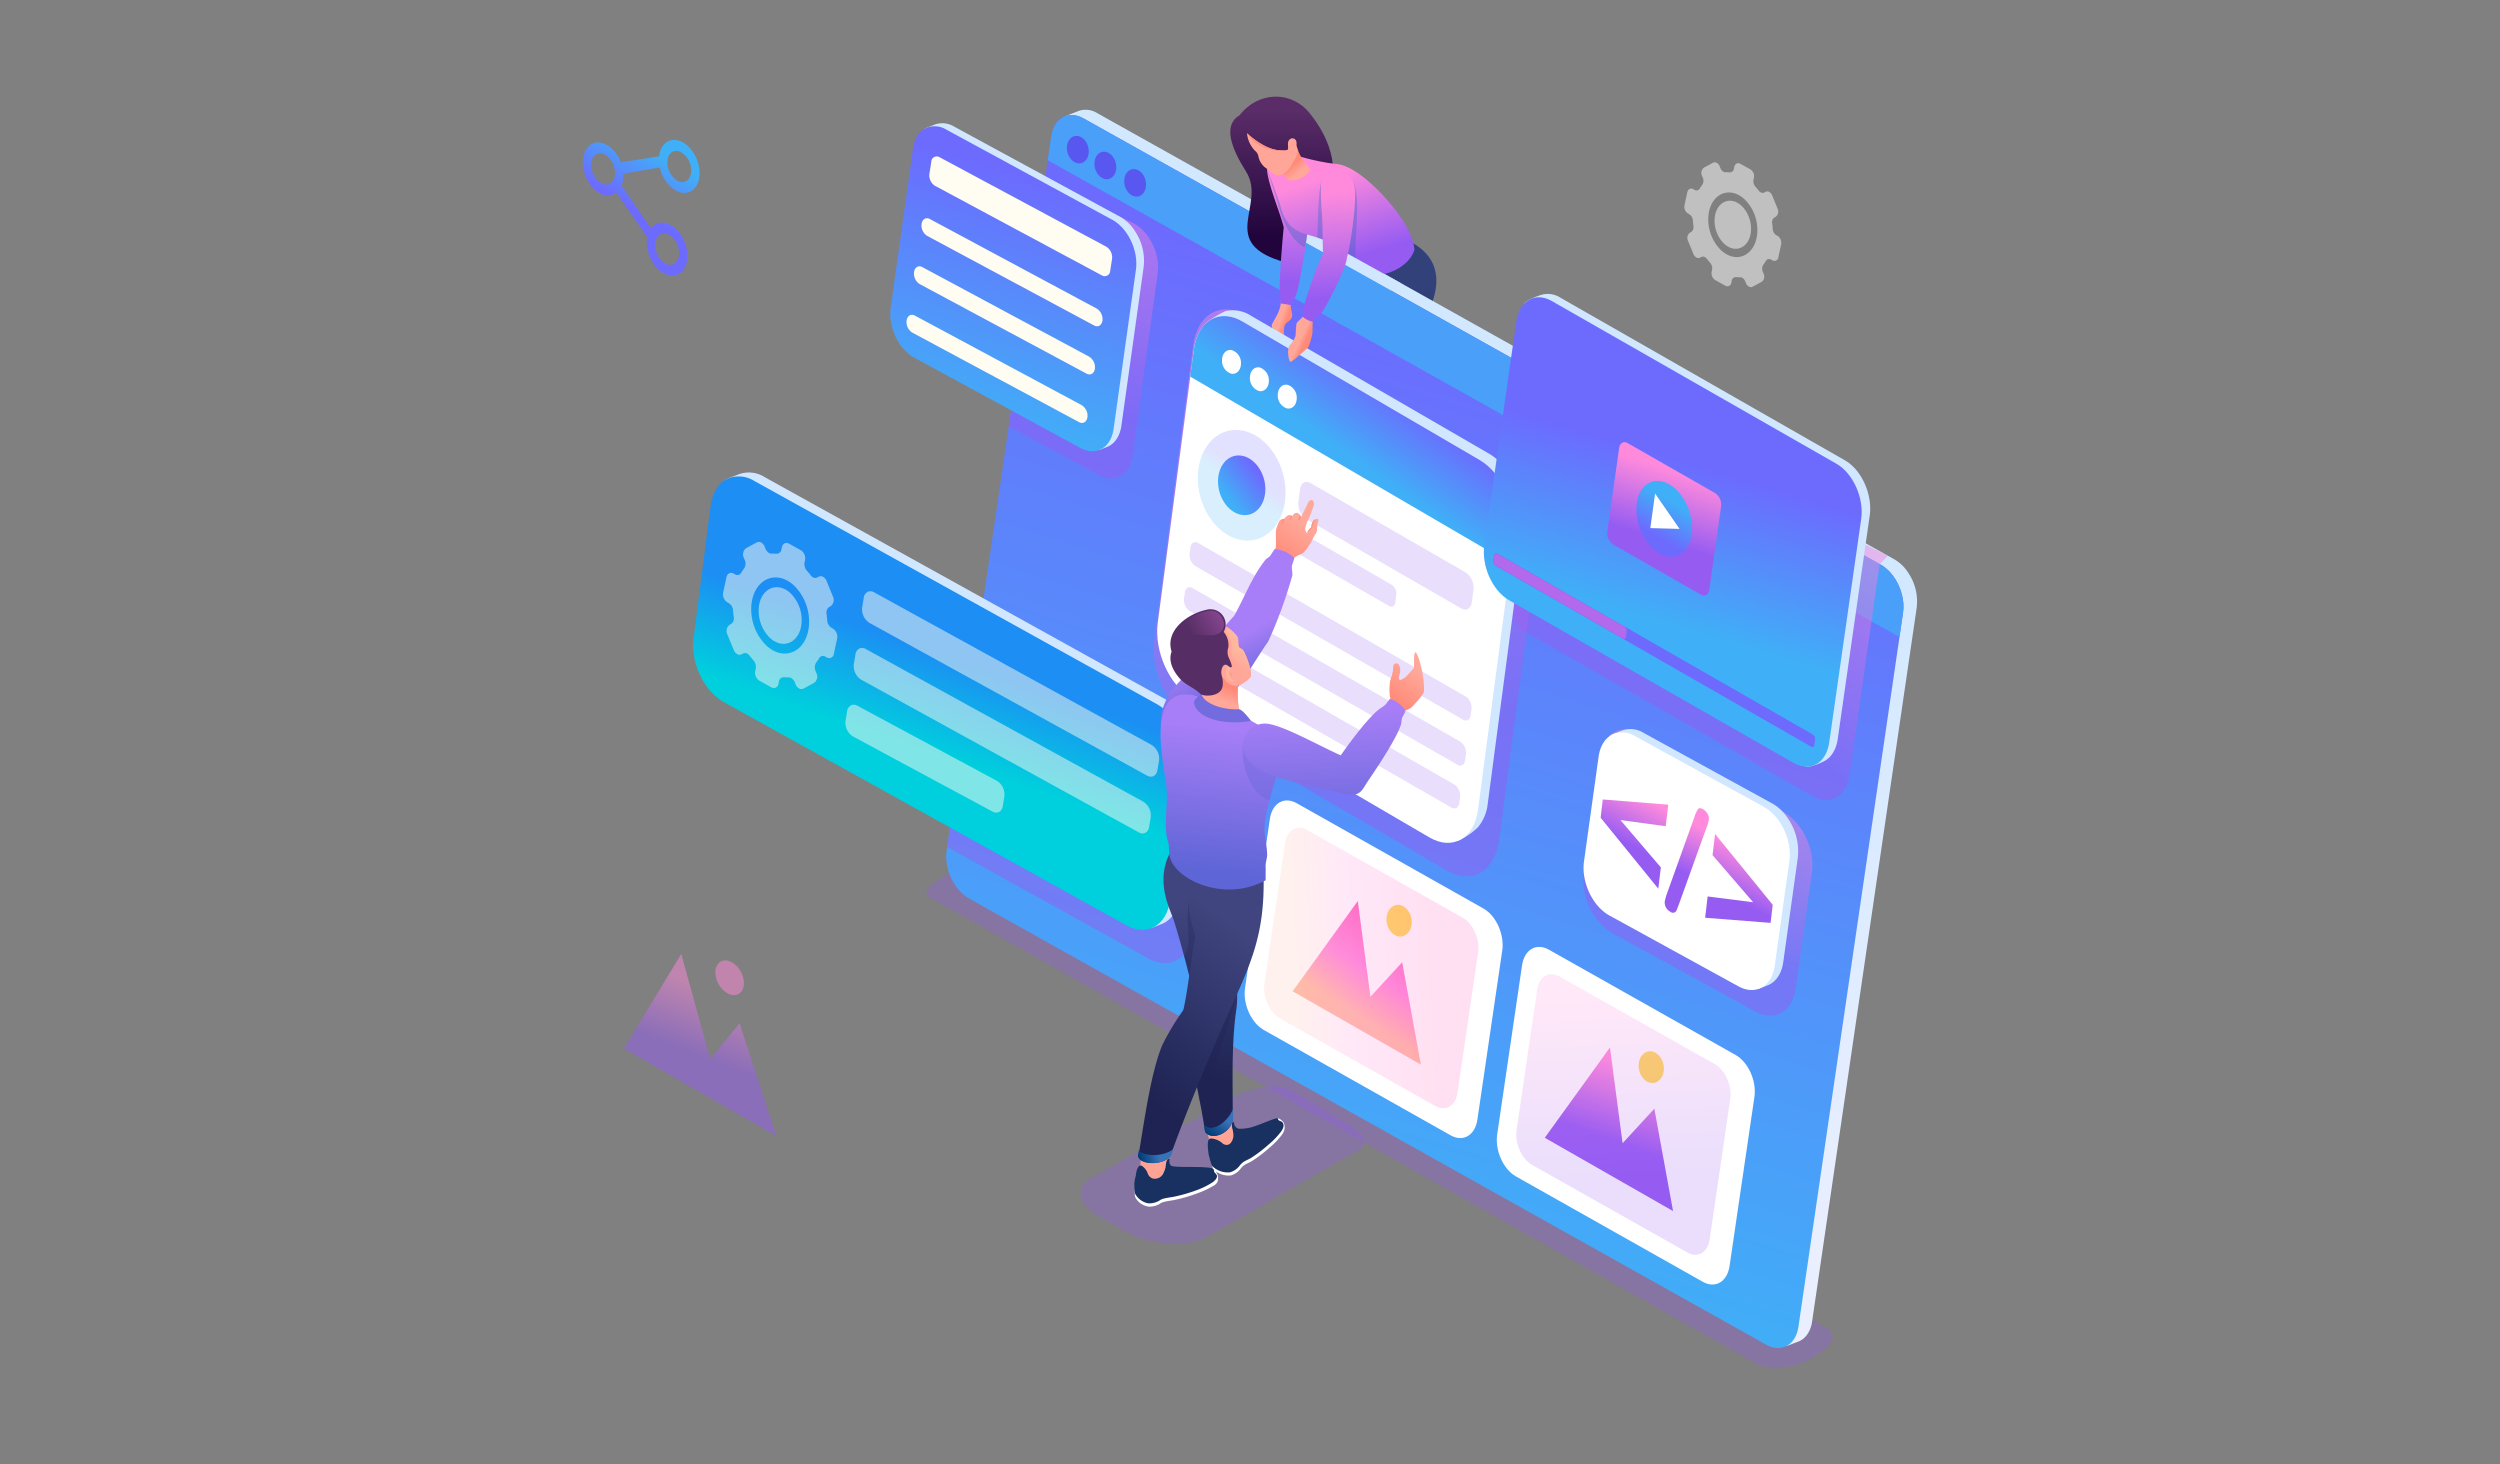 <svg xmlns="http://www.w3.org/2000/svg" xmlns:xlink="http://www.w3.org/1999/xlink" viewBox="0 0 700 410"><rect x="0" y="0" width="700" height="410" fill="#808080" stroke="none"/><defs><linearGradient id="a" x1="383.945" y1="78.397" x2="383.94" y2="109.488" gradientUnits="userSpaceOnUse"><stop offset="0" stop-color="#324179"/><stop offset="1" stop-color="#0c124d"/></linearGradient><linearGradient id="b" x1="389.121" y1="80.382" x2="389.1" y2="133.342" xlink:href="#a"/><linearGradient id="c" x1="414.036" y1="132.81" x2="380.692" y2="335.188" gradientUnits="userSpaceOnUse"><stop offset="0" stop-color="#d1e8ff"/><stop offset="1" stop-color="#eaefff"/></linearGradient><linearGradient id="d" x1="433.389" y1="94.509" x2="355.578" y2="343.771" gradientUnits="userSpaceOnUse"><stop offset="0" stop-color="#6d6afe"/><stop offset="1" stop-color="#3fb0f7"/></linearGradient><linearGradient id="e" x1="469.188" y1="257.362" x2="488.826" y2="216.061" gradientUnits="userSpaceOnUse"><stop offset="0" stop-color="#965cf2"/><stop offset="1" stop-color="#ff8adc"/></linearGradient><linearGradient id="f" x1="466.646" y1="184.312" x2="503.025" y2="131.17" xlink:href="#e"/><linearGradient id="g" x1="295.462" y1="238.485" x2="318.271" y2="188.738" xlink:href="#e"/><linearGradient id="h" x1="267.666" y1="184.303" x2="258.631" y2="210.205" gradientUnits="userSpaceOnUse"><stop offset="0" stop-color="#1c8ef4"/><stop offset="1" stop-color="#00cfdd"/></linearGradient><linearGradient id="i" x1="298.369" y1="112.351" x2="316.842" y2="50.569" xlink:href="#e"/><linearGradient id="j" x1="293.067" y1="50.15" x2="272.01" y2="119.312" xlink:href="#d"/><linearGradient id="k" x1="470.801" y1="243.983" x2="476.978" y2="231.985" xlink:href="#e"/><linearGradient id="l" x1="396.448" y1="262.069" x2="381.586" y2="285.191" gradientUnits="userSpaceOnUse"><stop offset="0" stop-color="#ff66bc"/><stop offset="0.56" stop-color="#ff8adc"/><stop offset="1" stop-color="#ffbba8"/></linearGradient><linearGradient id="m" x1="400.44" y1="270.341" x2="361.686" y2="272.006" xlink:href="#l"/><linearGradient id="n" x1="453.58" y1="320.36" x2="460.73" y2="300.708" xlink:href="#e"/><linearGradient id="o" x1="455.438" y1="328.54" x2="452.826" y2="279.566" xlink:href="#e"/><linearGradient id="p" x1="358.87" y1="30.815" x2="358.919" y2="65.931" gradientUnits="userSpaceOnUse"><stop offset="0" stop-color="#5a2d68"/><stop offset="1" stop-color="#22043d"/></linearGradient><linearGradient id="q" x1="359.852" y1="90.787" x2="358.346" y2="90.252" gradientUnits="userSpaceOnUse"><stop offset="0" stop-color="#ff8a78"/><stop offset="1" stop-color="#ffa799"/></linearGradient><linearGradient id="r" x1="360.579" y1="78.833" x2="360.369" y2="48.68" xlink:href="#e"/><linearGradient id="s" x1="379.766" y1="71.93" x2="372.571" y2="49.045" xlink:href="#e"/><linearGradient id="t" x1="362.013" y1="45.924" x2="363.834" y2="48.137" xlink:href="#q"/><linearGradient id="u" x1="387.815" y1="208.879" x2="352.756" y2="70.961" xlink:href="#e"/><linearGradient id="v" x1="390.156" y1="109.962" x2="377.65" y2="127.742" xlink:href="#d"/><linearGradient id="w" x1="350.014" y1="132.563" x2="347.092" y2="136.697" xlink:href="#d"/><linearGradient id="x" x1="352.395" y1="132.297" x2="343.44" y2="139.088" xlink:href="#d"/><linearGradient id="y" x1="474.235" y1="129.419" x2="461.016" y2="173.482" xlink:href="#d"/><linearGradient id="z" x1="464.145" y1="150.922" x2="470.211" y2="132.27" xlink:href="#e"/><linearGradient id="aa" x1="463.184" y1="150.041" x2="468.712" y2="140.626" xlink:href="#d"/><linearGradient id="ab" x1="365.507" y1="95.43" x2="364.247" y2="94.847" xlink:href="#q"/><linearGradient id="ac" x1="373.123" y1="82.956" x2="370.446" y2="54.164" xlink:href="#e"/><linearGradient id="ad" x1="340.312" y1="255.844" x2="330.991" y2="300.439" gradientUnits="userSpaceOnUse"><stop offset="0" stop-color="#40457f"/><stop offset="1" stop-color="#1e2353"/></linearGradient><linearGradient id="ae" x1="342.365" y1="312.888" x2="338.865" y2="317.91" gradientUnits="userSpaceOnUse"><stop offset="0" stop-color="#3773b9"/><stop offset="1" stop-color="#003c76"/></linearGradient><linearGradient id="af" x1="348.622" y1="260.879" x2="316.834" y2="304.233" xlink:href="#ad"/><linearGradient id="ag" x1="324.44" y1="323.126" x2="319.149" y2="324.479" xlink:href="#ae"/><linearGradient id="ah" x1="357.556" y1="156.226" x2="364.249" y2="146.661" xlink:href="#q"/><linearGradient id="ai" x1="343.612" y1="180.139" x2="351.349" y2="194.656" gradientUnits="userSpaceOnUse"><stop offset="0" stop-color="#a77ef7"/><stop offset="1" stop-color="#5e65d6"/></linearGradient><linearGradient id="aj" x1="342.105" y1="203.657" x2="337.512" y2="243.913" xlink:href="#ai"/><linearGradient id="ak" x1="342.344" y1="191.934" x2="340.914" y2="195.529" xlink:href="#q"/><linearGradient id="al" x1="347.191" y1="181.871" x2="345.082" y2="185.92" gradientUnits="userSpaceOnUse"><stop offset="0" stop-color="#ffb89e"/><stop offset="1" stop-color="#ffa799"/></linearGradient><linearGradient id="am" x1="342.721" y1="172.022" x2="333.407" y2="177.356" gradientUnits="userSpaceOnUse"><stop offset="0" stop-color="#8a4791"/><stop offset="1" stop-color="#562e65"/></linearGradient><linearGradient id="an" x1="389.933" y1="196.063" x2="396.174" y2="187.818" xlink:href="#q"/><linearGradient id="ao" x1="370.495" y1="199.124" x2="372.386" y2="237.475" xlink:href="#ai"/><linearGradient id="ap" x1="177.587" y1="58.955" x2="186.42" y2="44.098" xlink:href="#d"/><linearGradient id="aq" x1="199.496" y1="296.867" x2="206.117" y2="279.769" xlink:href="#e"/></defs><g style="isolation:isolate"><path d="M406.407,107.257c.195.114.46.2.771.36,1.018,2.447,1.4,3.165,1.2,3.409-.165.2-.145.092-.233.584-.119.671,2.233,3.576,2.6,4.5a3.347,3.347,0,0,1,.081,2.443,12.63,12.63,0,0,1-2.5,4.246c-.934,1.049-1.962,1.717-2.856,1.516-1.1-.248-.915-1.237-.75-2.214.059-.35.723-1.123.672-1.467-.3-1.959-1.728-3.669-2.781-5.366-.9-.84-2.423-1.724-3.266-2.7-1.216-1.405-1.446-2.882.063-3.742.482-.274,1.7-1.639,2.317-1.588C402.91,107.338,404.9,106.377,406.407,107.257Z" fill="#202249" fill-rule="evenodd"/><path d="M365.715,101.64c-.818,2.228-.179,4.2,1.61,5.056.013.011.023.023.035.034l.218.075a4.456,4.456,0,0,0,.589.185c2.141.635,5.345,1.213,7.3,1.587,7.814,1.492,19.454,2.423,24.922,4.51,2.145-1.576,2.781-4.5,1.378-6.255-5.965-2.841-14.021-6.533-17.4-7.785a9.688,9.688,0,0,0-2.822-.474c5.034-4.538,10.364-9.454,12.435-13.644,1.466-2.965,1.7-7.083,2.723-9.66-8.215,2.405-9.789-2.552-11.3-4.3-1.294,1.9-1.263,1.547-2.573,3.575-4.431,6.86-10.963,16.586-15.4,23.81A11.575,11.575,0,0,0,365.715,101.64Z" fill-rule="evenodd" fill="url(#a)"/><path d="M392.526,102.535c-3.352-1.516-6.391-2.835-8.154-3.488a9.688,9.688,0,0,0-2.822-.474c5.034-4.538,10.364-9.454,12.435-13.644,1.466-2.965,1.7-7.083,2.723-9.66a12.038,12.038,0,0,1-5.51.516l.222,1.605c-6.339,6.312-17.868,20.981-18.941,30.561,3.875.9,14.46,2.26,16.158,2.45.442-2.841,2.3-5.106,3.889-7.866Zm-5.778-29.692c-.533-.718-.939-1.407-1.338-1.87-.823,1.208-1.111,1.5-1.549,2.084Z" fill="#1e2353" fill-rule="evenodd" opacity="0.3" style="mix-blend-mode:multiply"/><path d="M391.5,139.064c1.153,1.6-1.958,9.633-2.716,11.324-.668,1.491-.455,2.407,1.125,2.43,1.246.019,3.224-1.747,4.43-2.9,2.261-2.167,2.391-4.374,3.046-5.314l.772-.247a8.2,8.2,0,0,0,2.318-3.316,18.137,18.137,0,0,0-.857-2.237c-1.23-2.271-1.5-1.278-3.12-2.666C394.649,137.477,395.962,138.012,391.5,139.064Z" fill="#202249" fill-rule="evenodd"/><path d="M376.748,111.537c3.375,6.534,11.769,21.268,14.734,27.818,2.614.552,5.265-.975,5.494-3.031-1.907-6.28-5-16.62-6.536-19.917a43.929,43.929,0,0,0-4.6-7.3c4.988-6.978,12.888-17.963,15.171-24.4,3.1-8.76-.46-13.759-5.243-16.512-1.7-.977-3.531.591-4.395-.457a70.074,70.074,0,0,0-5.08,14.275c-1.666,6.8-9.608,21.221-10.21,26.071a5.273,5.273,0,0,0,.477,2.744C376.607,111.056,376.669,111.292,376.748,111.537Z" fill-rule="evenodd" fill="url(#b)"/><path d="M510.564,371.424,280.818,242.2c-2.9-1.321-7.162-2.565-10.006-.829l-7.278,4.444c-1.464.893-6.277,3.86-3.058,5.607,9.473,5.138,221.613,125.123,231.231,130.342a13.478,13.478,0,0,0,7.275,1.106,18.307,18.307,0,0,0,7.88-2.357l2.906-1.8c2.054-1.27,3.194-2.656,3.3-3.984C513.177,373.436,512.344,372.234,510.564,371.424Z" fill="#955cf1" fill-rule="evenodd" opacity="0.3"/><path d="M307.173,31.646a6.089,6.089,0,0,0-5.179-.578l-3.887,1.519c-1.412,7.306,200.2,342.49,202,344.348l3.47-1.31c2.279-.9,3.473-3.269,3.808-5.574l29.3-199.982a.066.066,0,0,0,0-.023,14.289,14.289,0,0,0-2.384-9.674,11.254,11.254,0,0,0-3.913-3.773Z" fill-rule="evenodd" fill="url(#c)"/><path d="M526.555,158.078,303.34,33.126c-4.221-2.34-8.242-.093-8.988,5l-29.3,199.983c-.746,5.093,2.061,11.124,6.283,13.464L494.554,376.524c4.222,2.34,8.251.1,9-4.993l29.3-199.984C533.6,166.455,530.776,160.419,526.555,158.078Z" fill-rule="evenodd" fill="url(#d)"/><path d="M526.555,158.079,303.34,33.126c-4.221-2.34-8.242-.093-8.988,5l-.987,6.744,238.485,133.5,1-6.822C533.6,166.455,530.778,160.419,526.555,158.079Z" fill="#4a9ff8" fill-rule="evenodd"/><path d="M301.953,38.1c1.692.387,2.993,2.4,2.9,4.5s-1.533,3.487-3.225,3.1-2.994-2.4-2.9-4.5S300.259,37.717,301.953,38.1Z" fill="#5858f0" fill-rule="evenodd"/><path d="M309.661,42.531c1.693.387,2.992,2.4,2.9,4.5s-1.535,3.487-3.227,3.1-2.994-2.4-2.9-4.5S307.969,42.144,309.661,42.531Z" fill="#5858f0" fill-rule="evenodd"/><path d="M318,47.394c1.693.387,2.993,2.4,2.9,4.5s-1.534,3.487-3.228,3.1-2.992-2.4-2.9-4.5S316.31,47.007,318,47.394Z" fill="#5858f0" fill-rule="evenodd"/><path d="M499.41,227.407l-40.1-22.013a7.585,7.585,0,0,0-6.506-.73c-2.439.95-4.264,3.417-4.791,7.013l-4.544,32.609c-.937,6.4,2.589,13.98,7.9,16.921l40.1,22.013c5.308,2.941,10.372.124,11.31-6.275l4.543-32.61C508.257,237.935,504.715,230.347,499.41,227.407Z" fill-rule="evenodd" opacity="0.5" fill="url(#e)" style="mix-blend-mode:multiply"/><path d="M440.713,112.717,528.631,155.6l-2.328,2.378-8.439,58.981c-.861,6.049-5.465,8.731-10.27,5.982l-82.3-47.052-7.147-15.945Z" fill-rule="evenodd" opacity="0.5" fill="url(#f)" style="mix-blend-mode:multiply"/><path d="M330.307,203.715l-54.355-30.13-1.818,2.774-8.924,60.794,56.3,31.206c5.959,3.3,11.646.14,12.7-7.046l4.98-38.59C340.243,215.537,336.266,207.017,330.307,203.715Z" fill-rule="evenodd" opacity="0.5" fill="url(#g)" style="mix-blend-mode:multiply"/><path d="M327.9,217.046l-6.494,42.662,1.03.125,2.812-1.092c3.083-1.214,4.7-4.423,5.151-7.542l4.777-36.994a.2.2,0,0,0,.005-.031,19.336,19.336,0,0,0-3.224-13.09,15.257,15.257,0,0,0-5.295-5.1L214,133.529a8.233,8.233,0,0,0-7.008-.783l-2.477.968c-1.248.469-1.633.843-1.626.921C204.058,145.538,329.544,205.863,327.9,217.046Z" fill="#d0e7ff" fill-rule="evenodd"/><path d="M323.828,197.094,211.166,134.643a8.167,8.167,0,0,0-7-.785c-2.626,1.023-4.591,3.679-5.157,7.55l-4.776,37c-1.011,6.892,2.787,15.052,8.5,18.218l112.663,62.45c5.714,3.165,11.166.133,12.176-6.756l4.775-37C333.354,208.428,329.54,200.26,323.828,197.094Z" fill-rule="evenodd" fill="url(#h)"/><path d="M322.491,208.607l-77.752-42.766a1.948,1.948,0,0,0-1.675-.187,2.143,2.143,0,0,0-1.232,1.8l-.429,2.6a4.544,4.544,0,0,0,2.031,4.355l77.754,42.766c1.365.757,2.669.032,2.91-1.615l.43-2.6a4.547,4.547,0,0,0-2.037-4.356Zm-43.3,10.06a4.548,4.548,0,0,1,2.035,4.356l-.43,2.6c-.241,1.647-1.542,2.371-2.91,1.614l-39.1-21.048a4.544,4.544,0,0,1-2.033-4.354l.429-2.6a2.148,2.148,0,0,1,1.234-1.806,1.953,1.953,0,0,1,1.674.187l39.1,21.05Zm40.974,5.829a4.546,4.546,0,0,1,2.035,4.356l-.429,2.6c-.241,1.648-1.545,2.372-2.911,1.616L241.109,190.3a4.543,4.543,0,0,1-2.032-4.354l.43-2.6a2.143,2.143,0,0,1,1.232-1.805,1.951,1.951,0,0,1,1.675.186Z" fill="#fffcf1" fill-rule="evenodd" opacity="0.5"/><path d="M219.959,165.084c-3.676-2.038-7.577.711-7.536,6.031a10.633,10.633,0,0,0,3.028,7.365,7.243,7.243,0,0,0,1.49,1.117c3.67,2.033,7.552-.714,7.524-6.009a10.617,10.617,0,0,0-3-7.377,7.348,7.348,0,0,0-1.5-1.127ZM216.416,182.1a9.757,9.757,0,0,1-2-1.5,14.351,14.351,0,0,1-4.076-9.908c-.043-7.135,5.191-10.843,10.132-8.1a9.725,9.725,0,0,1,2.029,1.524,14.246,14.246,0,0,1,4.045,9.9c.031,7.116-5.2,10.817-10.131,8.082Zm16.834-6.063a2.7,2.7,0,0,1,1.139,2.807l-.9,4.18a1.323,1.323,0,0,1-1.976,1.067l-.44-.245a1.233,1.233,0,0,0-1.74.48,13.031,13.031,0,0,1-.8,1.188,2.467,2.467,0,0,0-.179,2.366l.232.566a2.193,2.193,0,0,1-.586,2.725l-3.027,1.635a1.249,1.249,0,0,1-1.226-.044,2.343,2.343,0,0,1-.983-1.182l-.234-.553a2.317,2.317,0,0,0-.973-1.166,1.4,1.4,0,0,0-.726-.186c-.428,0-.864-.015-1.294-.055a1.387,1.387,0,0,0-1.445,1.242l-.115.545a1.323,1.323,0,0,1-1.975,1.066l-3.374-1.871a2.694,2.694,0,0,1-1.145-2.8l.117-.544a2.848,2.848,0,0,0-.659-2.407c-.364-.4-.7-.813-1.038-1.238a2.12,2.12,0,0,0-.645-.575,1.237,1.237,0,0,0-1.214-.045l-.4.2a1.248,1.248,0,0,1-1.227-.042,2.348,2.348,0,0,1-.982-1.181l-1.753-4.286a2.194,2.194,0,0,1,.585-2.724l.4-.216a1.948,1.948,0,0,0,.771-2.038q-.121-.863-.174-1.728a2.618,2.618,0,0,0-1.185-2.1l-.44-.244a2.693,2.693,0,0,1-1.144-2.794l.9-4.18c.232-1.079,1.116-1.557,1.977-1.079l.44.244a1.231,1.231,0,0,0,1.74-.48,12.36,12.36,0,0,1,.8-1.186,2.452,2.452,0,0,0,.174-2.357l-.232-.565a2.212,2.212,0,0,1,.589-2.736l3.027-1.636a1.254,1.254,0,0,1,1.226.043,2.346,2.346,0,0,1,.983,1.182l.232.565a2.31,2.31,0,0,0,.973,1.166,1.392,1.392,0,0,0,.726.188,10.75,10.75,0,0,1,1.3.042,1.366,1.366,0,0,0,1.444-1.228l.116-.546c.231-1.078,1.116-1.556,1.977-1.078l3.375,1.871a2.7,2.7,0,0,1,1.14,2.805l-.118.546a2.818,2.818,0,0,0,.654,2.39q.544.6,1.047,1.255a2.093,2.093,0,0,0,.643.573,1.233,1.233,0,0,0,1.212.045l.4-.215a1.249,1.249,0,0,1,1.226.044,2.34,2.34,0,0,1,.983,1.181l1.752,4.285a2.212,2.212,0,0,1-.586,2.736l-.4.215a1.936,1.936,0,0,0-.767,2.028c.078.574.138,1.151.174,1.726a2.607,2.607,0,0,0,1.185,2.1Z" fill="#fffcf1" fill-rule="evenodd" opacity="0.5"/><path d="M317.6,62.636,293.283,50.881l-9.6,60.053-1.234,8.438,25.282,13.642c4.392,2.433,8.584.1,9.36-5.2l7.051-51.17C324.922,71.351,321.99,65.07,317.6,62.636Z" fill-rule="evenodd" opacity="0.5" fill="url(#i)" style="mix-blend-mode:multiply"/><path d="M314.632,76.917l-7.576,48.951.793.1,2.161-.84c2.371-.933,3.614-3.4,3.961-5.8l6.257-44.592a.075.075,0,0,0,0-.024,14.864,14.864,0,0,0-2.478-10.065,11.721,11.721,0,0,0-4.073-3.926l-46.5-25.269a6.331,6.331,0,0,0-5.388-.6l-1.907.745c-.959.36-1.255.649-1.249.708C259.537,44.684,315.9,68.317,314.632,76.917Z" fill="#d0e7ff" fill-rule="evenodd"/><path d="M311.5,61.575,265,36.306a6.281,6.281,0,0,0-5.386-.6c-2.02.787-3.529,2.829-3.965,5.806L249.394,86.1c-.775,5.3,2.145,11.573,6.537,14.008l46.5,25.269c4.393,2.434,8.585.1,9.362-5.2l6.256-44.595C318.824,70.291,315.892,64.01,311.5,61.575Z" fill-rule="evenodd" fill="url(#j)"/><path d="M302.885,113.445,256.172,88.37c-1.079-.578-2.108.017-2.317,1.355a3.469,3.469,0,0,0,1.575,3.4l46.712,25.073c1.079.58,2.128-.008,2.338-1.346a3.5,3.5,0,0,0-1.6-3.4Zm2.089-13.575a3.5,3.5,0,0,1,1.593,3.4c-.208,1.337-1.259,1.925-2.336,1.346L257.518,79.546a3.469,3.469,0,0,1-1.575-3.4c.209-1.337,1.238-1.933,2.316-1.354L304.974,99.87Zm4.807-30.782L263.065,44.014a1.524,1.524,0,0,0-2.308,1.309l-.52,3.32a3.475,3.475,0,0,0,1.575,3.394l46.716,25.075a1.537,1.537,0,0,0,2.328-1.3l.518-3.321a3.5,3.5,0,0,0-1.593-3.4Zm-2.7,17.315a3.472,3.472,0,0,1,1.6,3.383c-.214,1.361-1.259,1.923-2.334,1.344L259.625,66.056a3.432,3.432,0,0,1-1.58-3.37c.213-1.36,1.24-1.933,2.316-1.357Z" fill="#fffcf1" fill-rule="evenodd"/><path d="M497.293,242.6l-5.529,34.092.863.1,2.35-.912c2.577-1.015,3.93-3.7,4.307-6.307l4.093-29.353c0-.009,0-.018,0-.025a16.163,16.163,0,0,0-2.7-10.945,12.738,12.738,0,0,0-4.428-4.27l-36.1-19.815a6.889,6.889,0,0,0-5.86-.655l-2.073.81c-1.041.392-1.365.705-1.358.77C451.846,215.208,498.665,233.246,497.293,242.6Z" fill="#d0e7ff" fill-rule="evenodd"/><path d="M493.885,225.915,457.792,206.1a6.829,6.829,0,0,0-5.858-.656c-2.2.855-3.838,3.076-4.312,6.312l-4.092,29.354c-.844,5.762,2.331,12.585,7.108,15.233l36.1,19.816c4.778,2.647,9.336.112,10.18-5.649l4.091-29.356C501.85,235.392,498.661,228.562,493.885,225.915Z" fill="#fff" fill-rule="evenodd"/><path d="M478.162,227.95a2.9,2.9,0,0,1,.3,1.679,11.024,11.024,0,0,1-.656,2.149l-7.691,21.362c-.249.714-.476,1.257-.64,1.647a1.309,1.309,0,0,1-.7.746,1.243,1.243,0,0,1-1.11-.257,2.9,2.9,0,0,1-1.518-2.946,15.067,15.067,0,0,1,.635-2.227l7.672-21.373a7.676,7.676,0,0,1,1.031-2.208c.28-.347.764-.3,1.411.1a3.228,3.228,0,0,1,1.265,1.33Zm2.053,5.549-.7,5.94,11.363,13.181-12.737-1.613-.707,5.966,18.329,1.433.6-5.056L480.215,233.5Zm-32.039-4.532,16.149,19.871.708-5.966-11.31-13.265L466.4,231.33l.715-6.017-18.334-1.463Z" fill-rule="evenodd" fill="url(#k)"/><path d="M355.566,229.291c.649-4.437,4.029-6.4,7.548-4.37l52.318,29.5c3.515,2.026,5.844,7.275,5.2,11.712l-6.96,47.358c-.649,4.438-4.033,6.4-7.548,4.371l-52.318-29.5c-3.519-2.028-5.844-7.275-5.195-11.712Z" fill="#fff" fill-rule="evenodd"/><polygon points="361.932 277.566 380.182 252.287 383.72 279.093 392.611 269.429 397.847 298.094 361.932 277.566" fill-rule="evenodd" fill="url(#l)"/><path d="M392,253.408c1.952.4,3.421,2.682,3.282,5.1s-1.835,4.06-3.786,3.663-3.421-2.682-3.282-5.1S390.045,253.011,392,253.408Z" fill="#ffdb59" fill-rule="evenodd"/><path d="M359.815,236.069c.54-3.687,3.349-5.317,6.274-3.631l43.468,24.512c2.922,1.683,4.857,6.044,4.318,9.731l-5.783,39.349c-.539,3.687-3.351,5.315-6.271,3.632l-43.47-24.512c-2.925-1.685-4.856-6.045-4.318-9.732Z" fill-rule="evenodd" opacity="0.2" fill="url(#m)"/><path d="M426.172,270.3c.648-4.438,4.029-6.4,7.548-4.37l52.317,29.5c3.515,2.026,5.845,7.275,5.2,11.713L484.274,354.5c-.65,4.437-4.033,6.4-7.55,4.37l-52.316-29.5c-3.52-2.028-5.845-7.276-5.2-11.712Z" fill="#fff" fill-rule="evenodd"/><polygon points="432.538 318.573 450.788 293.294 454.326 320.101 463.216 310.436 468.452 339.102 432.538 318.573" fill-rule="evenodd" fill="url(#n)"/><path d="M462.6,294.416c1.951.4,3.421,2.682,3.281,5.1s-1.834,4.061-3.786,3.663-3.42-2.681-3.281-5.1S460.65,294.018,462.6,294.416Z" fill="#ffdb59" fill-rule="evenodd"/><path d="M430.422,277.076c.538-3.686,3.345-5.316,6.272-3.63l43.469,24.511c2.921,1.684,4.855,6.045,4.316,9.732L478.7,347.038c-.539,3.687-3.35,5.314-6.273,3.632l-43.468-24.512c-2.925-1.685-4.858-6.045-4.318-9.732Z" fill-rule="evenodd" opacity="0.2" fill="url(#o)"/><path d="M347.069,32.274c-4.655,2.733-2.425,9.047,1.806,15.723,6,9.471-8.527,20.132,11.221,25.525-2.056-5.78,6.5-7.9,10.707-15.789,4.852-9.107,2.162-18.242-4.072-26.021C361.655,25.376,352.371,25.457,347.069,32.274Z" fill-rule="evenodd" fill="url(#p)"/><path d="M356.289,92.122l1.138,4.293c.358.92.573,1.167,1.894.571.721-.35.494-1.853.295-2.95a6.439,6.439,0,0,1,.05-2.711,2.225,2.225,0,0,1,.828-1.128c.79-.634,1.713-1.058,1.145-3.072a10.384,10.384,0,0,1-.248-2.927l-2.752-.181c.063,2.455-1.027,4.111-2.164,6.177C355.926,91.193,356.047,91.005,356.289,92.122Z" fill-rule="evenodd" fill="url(#q)"/><path d="M366.088,64.871l-.021-.137a2.34,2.34,0,0,0-.087-.591c-.7-4.669-2.12-12.537-3.226-16.64-1.934-7.166-8.065-4.689-8-.413.058,4.046,3.822,12.807,4.689,16.6-.309,2.765-1.462,16.577-1.063,18.989a5.347,5.347,0,0,1,.256,1.265,4.62,4.62,0,0,1-.235,1c1.084.144,2.166.3,3.232.548a6.727,6.727,0,0,1,.161-1.075c.185-.519.662-.785.876-1.225,1.058-2.164,2.8-13.517,3.287-17.213A4.591,4.591,0,0,0,366.088,64.871Z" fill-rule="evenodd" fill="url(#r)"/><path d="M365.286,69.241a21.7,21.7,0,0,0,.871-5.454c-.01-2.846-1.085-5.2-1.418-7.007l-9.943-9.9c.063,1.854,2.226,6.791,3.113,10.436C359.292,63.006,362.3,67.9,365.286,69.241Z" fill="#3469c0" fill-rule="evenodd" opacity="0.35" style="mix-blend-mode:multiply"/><path d="M396.045,69.915c-1.4,4.634-7.985,8.287-14.58,6.835-1.574-1.751-2.042-1.207-3.482-2.619-1.31-1.285-2.928-3.042-5.192-5.337-1.257-1.975-6.221-2.783-8.41-3.642-2.476-.971-4.671-2.993-5.694-6.924-.5-1.906-2.655-7.738-3.432-9.682-2.246-5.621,2.625-7.721,5.919-5.641a60.305,60.305,0,0,0,9.06,2.414,38.383,38.383,0,0,0,4.02.6c2.737.264,5.709,2.262,7.833,3.954C387.8,54.419,395.544,63.559,396.045,69.915Z" fill-rule="evenodd" fill="url(#s)"/><path d="M362.985,40.639a13.973,13.973,0,0,0,3.922,6.614c-.7,2.494-5.461,4.293-6.976,2.607a8.872,8.872,0,0,0-.442-1.323c-.249-.731-.5-1.373-.711-1.886Z" fill-rule="evenodd" fill="url(#t)"/><path d="M349.156,37.3a8.074,8.074,0,0,0,2.473,5.127,2.373,2.373,0,0,1,.688,1.146,5.223,5.223,0,0,0,2.56,3.763c1.413,1.008,1.941,1.7,2.747,1.79a3.339,3.339,0,0,0,2.2-.8c1.24-.888,2.632-3.319,3.284-4.924.484-1.19.185-1.489-.122-2.618.358-2.078-1.078-2.209-1.557-1.952-1.373.736-.451,2.257-.906,3.131C355.7,43.035,350.709,38.711,349.156,37.3Z" fill="#ffa698" fill-rule="evenodd"/><path d="M349.156,37.3c2.679,4.46,8.577,5.587,11.366,4.667C355.7,43.035,350.709,38.711,349.156,37.3Z" fill="#ff9080" fill-rule="evenodd"/><path d="M380.339,75.605c-.041.01-.081.018-.122.024a9.255,9.255,0,0,1-2.234-1.5c-1.31-1.285-2.928-3.042-5.192-5.337-.642-1.007-2.245-1.71-3.952-2.271.269-4.615.149-15.159,1.663-16.531,2.087-1.893,4.96-3.152,7.359-.688C382.387,53.955,377.881,71.169,380.339,75.605Z" fill="#3469c0" fill-rule="evenodd" opacity="0.35" style="mix-blend-mode:multiply"/><polygon points="373.954 81.804 371.087 71.015 373.068 69.249 391.167 79.407 389.481 81.295 381.621 86.554 373.954 81.804" fill="#4a9ff8" fill-rule="evenodd"/><path d="M371.094,71.045l-1.319-4.211L392.36,79.369l-2.91,1.947Z" fill="#d0e7ff" fill-rule="evenodd"/><path d="M334.113,96.573c1.173-8.644,7.729-12.367,14.646-8.3l71.448,41.716c6.911,4.067,11.573,14.389,10.4,23.034l-10.89,82.4c-1.171,8.644-7.738,12.362-14.649,8.3l-71.443-41.715c-6.92-4.071-11.574-14.39-10.4-23.033Z" fill-rule="evenodd" opacity="0.5" fill="url(#u)" style="mix-blend-mode:multiply"/><path d="M336.646,96.1c.128-.934.312-5.109,1.433-5.957a26.031,26.031,0,0,1,5.088-3.032,9.216,9.216,0,0,1,7.09,1.281l66.762,38.688c6.421,3.779,10.753,13.371,9.665,21.4L416.565,225.05a12.336,12.336,0,0,1-2.773,6.627,20.675,20.675,0,0,1-5.021,3.514c-1.912.989-4.6-1.718-5.817-2.433l-66.76-38.688c-6.431-3.783-10.755-13.371-9.666-21.4Z" fill="#d0e7ff" fill-rule="evenodd"/><path d="M334.3,97.74c1.088-8.033,7.182-11.492,13.61-7.709L414.3,128.794c6.42,3.779,10.752,13.371,9.665,21.4l-10.12,76.569c-1.087,8.031-7.189,11.487-13.611,7.708l-66.388-38.763c-6.429-3.783-10.752-13.371-9.665-21.4Z" fill="#fff" fill-rule="evenodd"/><path d="M334.3,97.74c1.088-8.033,7.182-11.492,13.611-7.709L414.3,128.794c6.42,3.779,10.752,13.371,9.665,21.4l-1.038,7.607-89.675-52.36Z" fill-rule="evenodd" fill="url(#v)"/><path d="M344.969,98.04a3.811,3.811,0,0,1,2.5,3.913c-.085,1.814-1.339,3-2.8,2.657a3.807,3.807,0,0,1-2.494-3.913C342.254,98.883,343.507,97.693,344.969,98.04Z" fill="#fff" fill-rule="evenodd"/><path d="M352.774,102.905a3.81,3.81,0,0,1,2.5,3.914c-.085,1.814-1.339,3-2.8,2.657a3.811,3.811,0,0,1-2.494-3.913C350.058,103.748,351.312,102.559,352.774,102.905Z" fill="#fff" fill-rule="evenodd"/><path d="M360.579,107.771a3.81,3.81,0,0,1,2.5,3.913c-.085,1.814-1.339,3-2.8,2.657a3.807,3.807,0,0,1-2.5-3.913C357.862,108.614,359.116,107.424,360.579,107.771Z" fill="#fff" fill-rule="evenodd"/><path d="M348.379,120.655c6.777,1.607,11.954,9.727,11.562,18.136s-6.2,13.924-12.981,12.316-11.955-9.726-11.564-18.136S341.6,119.048,348.379,120.655Z" fill-rule="evenodd" opacity="0.2" fill="url(#w)"/><path d="M348.051,127.672c3.655.867,6.446,5.245,6.235,9.778s-3.346,7.507-7,6.641-6.446-5.245-6.233-9.778S344.4,126.806,348.051,127.672Z" fill-rule="evenodd" fill="url(#x)"/><path d="M364.016,136.972c.242-1.786,1.595-2.535,3.022-1.667l43.392,25.013a5.219,5.219,0,0,1,2.145,4.807l-.471,3.534c-.242,1.786-1.6,2.533-3.02,1.667L365.69,145.313a5.215,5.215,0,0,1-2.142-4.807Z" fill="#955cf1" fill-rule="evenodd" opacity="0.2"/><path d="M362.291,149.97c.143-1.055.942-1.5,1.784-.985l25.624,14.77a3.085,3.085,0,0,1,1.266,2.839l-.277,2.087c-.143,1.055-.943,1.5-1.785.984L363.279,154.9a3.085,3.085,0,0,1-1.266-2.839Z" fill="#955cf1" fill-rule="evenodd" opacity="0.2"/><path d="M333.327,153.284c.176-1.3,1.162-1.846,2.2-1.214l74.939,42.994a3.8,3.8,0,0,1,1.561,3.5l-.233,1.7c-.176,1.3-1.162,1.846-2.2,1.214l-74.939-42.994a3.8,3.8,0,0,1-1.561-3.5Z" fill="#955cf1" fill-rule="evenodd" opacity="0.2"/><path d="M331.76,165.894c.176-1.3,1.162-1.846,2.2-1.214l74.94,43a3.8,3.8,0,0,1,1.562,3.5l-.234,1.7c-.176,1.3-1.163,1.845-2.2,1.215L333.088,171.1a3.8,3.8,0,0,1-1.562-3.5Z" fill="#955cf1" fill-rule="evenodd" opacity="0.2"/><path d="M330.119,177.907c.177-1.3,1.16-1.846,2.2-1.214l74.939,42.994a3.8,3.8,0,0,1,1.561,3.5l-.232,1.7c-.176,1.3-1.163,1.845-2.2,1.215l-74.938-42.995a3.8,3.8,0,0,1-1.562-3.5Z" fill="#955cf1" fill-rule="evenodd" opacity="0.2"/><path d="M426.946,89.126c.238-1.666-.871-2.951-.148-4.054.782-1.193,3.441-2.047,4.589-2.462a6.505,6.505,0,0,1,5.5.722L516.6,128.905c4.654,2.663,7.755,9.584,6.922,15.444l-8.948,62.538c-.408,2.872-1.688,4.96-3.434,6.029-1.067.653-3.988,1.9-5.31,1.742-.932-.113-.224-1.416-1.2-1.977l-79.709-45.573c-4.66-2.666-7.756-9.584-6.922-15.444Z" fill="#d0e7ff" fill-rule="evenodd"/><path d="M424.557,90.079c.835-5.86,5.287-8.46,9.948-5.794l79.709,45.573c4.653,2.663,7.756,9.584,6.921,15.444l-8.946,62.538c-.835,5.859-5.295,8.456-9.948,5.794L422.532,168.06c-4.659-2.665-7.757-9.584-6.922-15.443Z" fill-rule="evenodd" fill="url(#y)"/><path d="M418.368,155.483c.072-.509.458-.726.861-.484l88.4,50.691a1.46,1.46,0,0,1,.6,1.361L508,208.594c-.073.509-.459.726-.862.483l-88.4-50.69a1.463,1.463,0,0,1-.6-1.361Z" fill="#6d6afd" fill-rule="evenodd"/><path d="M418.41,155.531c.07-.491.442-.7.831-.466l35.658,20.44a1.4,1.4,0,0,1,.578,1.312l-.224,1.489c-.073.491-.444.7-.832.467l-35.659-20.441a1.408,1.408,0,0,1-.577-1.312Z" fill="#b269eb" fill-rule="evenodd"/><path d="M453.359,125.441c.2-1.394,1.258-2.013,2.366-1.379L480.264,138.1a3.876,3.876,0,0,1,1.647,3.675L478.6,165.122c-.2,1.394-1.26,2.012-2.368,1.379L451.7,152.465a3.874,3.874,0,0,1-1.647-3.675Z" fill-rule="evenodd" fill="url(#z)"/><path d="M467.358,135.6c-4.248-2.431-8.305-.063-9.065,5.281s2.059,11.649,6.309,14.079,8.3.063,9.065-5.286S471.6,138.029,467.358,135.6Z" fill-rule="evenodd" fill="url(#aa)"/><polygon points="463.427 138.197 462.087 147.869 470.282 148.091 463.427 138.197" fill="#fff" fill-rule="evenodd"/><path d="M367.977,88.738c-.695,1.163-.328,3.682-.554,4.881a19.739,19.739,0,0,1-1.066,3.5c-.147.309-4.768,4.414-5.037,4.208-.609-.47-1-3.712-.2-4.655a6.612,6.612,0,0,0,1.611-2.634c.138-.786.093-3.335.427-3.73.758-.9,1.55-1.18,1.889-2.3Z" fill-rule="evenodd" fill="url(#ab)"/><path d="M376.97,73.054a6.829,6.829,0,0,0,.175-.812c1.2-4.977,2.426-13.5,2.269-18.429-.12-3.768-1.953-6.958-6.374-5.73a4.016,4.016,0,0,0-3.132,3.2,72.013,72.013,0,0,0,.28,9.333c.163,2.9.149,8.141.259,10.265-.019.064-.037.13-.055.2a114.73,114.73,0,0,0-5.4,15,5.775,5.775,0,0,0-.013,1.38,2.549,2.549,0,0,1-.357,1.109,6.718,6.718,0,0,0,3.031,1.562,8.123,8.123,0,0,1,.619-1.093c.192-.292,1.076-.569,1.422-.982,1.831-2.2,6.666-12.229,7.258-14.9C376.959,73.125,376.965,73.09,376.97,73.054Z" fill-rule="evenodd" fill="url(#ac)"/><path d="M306.351,329.466l40.132-22.856c4.375-2,10.637-3.591,15.094-1.271,4.061,2.114,10.752,6.44,13.71,8.127,2.246,1.282,10.047,5.955,5.188,8.6-14.29,7.772-28.433,16.511-42.947,24.406-2.744,1.493-6.759,2.032-10.975,1.683a29.073,29.073,0,0,1-11.885-3.541l-7.118-4.142c-3.147-1.833-4.816-4-4.981-6C302.408,332.506,303.665,330.692,306.351,329.466Z" fill="#955cf1" fill-rule="evenodd" opacity="0.3"/><path d="M321.139,328.255c.784-.017,3.433-2.506,5.942-1.25,3.011,1.51,8.733.173,11.619.866.515.123,1.519-.254,1.718.1.623,1.106,1.223,2.76-.306,3.842a26.145,26.145,0,0,1-5.116,2.41,43.108,43.108,0,0,1-6.471,1.832c-2.131.334-3.1.471-3.9,1.087a5.676,5.676,0,0,1-2.975.715,5.015,5.015,0,0,1-3.794-2.648,11.294,11.294,0,0,1,.029-4.2,21.3,21.3,0,0,1,1.341-3.667Z" fill="#fff" fill-rule="evenodd"/><path d="M327.3,322.9c-.954,2.287-.661,5.828-2.918,7.057a3.359,3.359,0,0,1-4.905-1.517c-.575-1.309.189-3.544.02-6.417Z" fill="#ffa495" fill-rule="evenodd"/><path d="M327.928,326.445c1.731.5,6.509.167,9.53.412,1.3.1,2.463.095,3.068,1.274.559,1.084.267,2.013-1,2.908a21.469,21.469,0,0,1-4.615,2.264,43.24,43.24,0,0,1-6.472,1.832c-2.132.333-3.1.471-3.9,1.086a5.683,5.683,0,0,1-2.977.716,5.236,5.236,0,0,1-3.793-2.815,10.422,10.422,0,0,1,.029-4.033,7.009,7.009,0,0,1,.222-.855c.237-2.274.987-3.193,1.7-2.8a4.374,4.374,0,0,1,1.7,2.279,2.221,2.221,0,0,0,1.316,1.255,2.6,2.6,0,0,0,2.9-1.275,8.162,8.162,0,0,0,.8-2.3c0-.078,0-.155,0-.232.226-1.987,1.194-1.813,1.047-1.394A1.707,1.707,0,0,0,327.928,326.445Z" fill="#193161" fill-rule="evenodd"/><path d="M339.923,327.8c-.023.768,1.154.841.814,2.191.565-.555-.225-2.148-.573-2.389C340.021,327.5,339.9,327.457,339.923,327.8Z" fill="#fff" fill-rule="evenodd"/><path d="M340.826,320.378c.731-.286,2.362-3.535,5.148-3.218a14.205,14.205,0,0,0,4.769-.687c2.927-.832,7-3.448,7.7-3.02,1.516.932,1.637,2.634.572,4.176a21.371,21.371,0,0,1-3.553,3.714,37.656,37.656,0,0,1-5.017,3.816c-1.609.893-2.144.813-3.29,2.362a5.371,5.371,0,0,1-2.547,1.612,6.055,6.055,0,0,1-4.976-1.868c-.556-1.8-1.522-3.5-.9-6.2Z" fill="#fff" fill-rule="evenodd"/><path d="M344.691,312.712c-.045,2.478,1.529,5.663-.118,7.636a3.359,3.359,0,0,1-5.119.393c-1.016-1.006-1.128-3.365-2.342-5.974Z" fill="#ffa495" fill-rule="evenodd"/><path d="M349.992,315.733c.167-.043.333-.089.5-.136,2.926-.832,6.836-2.848,7.531-2.42,1.518.932,1.805,2.033.74,3.576a21.342,21.342,0,0,1-3.554,3.714,37.385,37.385,0,0,1-5.018,3.815c-1.608.893-2.143.814-3.288,2.362a5.38,5.38,0,0,1-2.547,1.613,6.213,6.213,0,0,1-5.051-1.879,14.921,14.921,0,0,1-1.026-4.3c-.243-2.2-.092-3.325.867-3.3a5.317,5.317,0,0,1,3.256,1.451c1.587.99,2.649-.289,2.908-1.87a9.178,9.178,0,0,0-.144-2.09c-.025-.074-.053-.147-.082-.217-.519-1.932.443-2.125.46-1.682a1.658,1.658,0,0,0,1.472,1.687A12.956,12.956,0,0,0,349.992,315.733Z" fill="#193161" fill-rule="evenodd"/><path d="M357.844,313.423c.312.7,1.4.262,1.679,1.627.273-.745-1.127-1.841-1.546-1.91C357.805,313.113,357.676,313.128,357.844,313.423Z" fill="#fff" fill-rule="evenodd"/><path d="M343.006,245.78c.64,7.181,4.24,30.115,3.238,36.411-1.5,9.468-1.075,20.906-1.06,30.955-.254,4.222-6.057,6.429-7.748,3.746-1.357-8.979-3.286-16.846-4.071-21.836-.879-5.587-.59-12.376.829-16.048-.582-4.012-3.317-14.36-5.6-21.532-.825-2.588-5.5-10.949-.661-19.26Z" fill-rule="evenodd" fill="url(#ad)"/><path d="M345.28,310.451c.005.745-.023,1.88-.022,2.611-.254,4.223-6.131,6.513-7.822,3.83-.1-.662-.244-1.318-.35-1.967C339.358,317.374,343.811,314.193,345.28,310.451Z" fill-rule="evenodd" fill="url(#ae)"/><path d="M346.4,277.919c-1.891,9.494-7.246,22.177-10.168,31.724-1.522-8.18-5.329-22.109-2.036-30.635-.331-2.285-1.361-6.625-2.608-11.263,2.532-4.8.111-8.637,1.308-15.4,6.707-1.169-3.417-9.356,10.778-.733C344.942,261.8,346.133,268.207,346.4,277.919Z" fill="#1e2353" fill-rule="evenodd" opacity="0.3" style="mix-blend-mode:multiply"/><path d="M342.542,286.924c-3.869,8.759-11.008,25.943-14.806,36.693-1.964,2.856-8.969,2.558-8.955-.105,1.547-8.988,3.364-22.851,6.59-30.734a70.945,70.945,0,0,1,5.945-9.94c1.022-3.967,2.3-14.682,3.288-20.479-.887-4.8-4.756-12.819,2.68-19.79,3,2.133,12.273,3.468,16.479,1.092C354.443,262.611,349.791,270.514,342.542,286.924Z" fill-rule="evenodd" fill="url(#af)"/><path d="M328.524,321.743c-.17.47-.506,1.419-.666,1.869-2.021,2.939-9.232,2.633-9.218-.109q.114-.666.231-1.366C320.59,323.89,325.789,323.913,328.524,321.743Z" fill-rule="evenodd" fill="url(#ag)"/><path d="M366.264,140.763c-.275.58-.539,1.168-.826,1.742l-1.183,2.367c-.252-1.16-1.179-1.6-1.891-1.019a2,2,0,0,0-.577.774c-.113-.317-1.01-1.03-2.222.692a1.329,1.329,0,0,0-1.473.849,9.52,9.52,0,0,0-.508,1.241,5.02,5.02,0,0,0-.354,1.681c.008,1.141.058,2.379.026,3.743-.036,1.48-1.714,3.354-2.626,4.433l5.494,1.742a30.622,30.622,0,0,1,2.138-2.674c.863-.873,1.953-.978,2.775-1.652a10.543,10.543,0,0,0,1.507-1.985c.647-.917,1-1.909,1.62-2.912a2.7,2.7,0,0,0,.626-1.976,20.781,20.781,0,0,1,.412-2.334c-1.129-.562-2.02.831-2.01,2.189a3.367,3.367,0,0,0-1.218,1.652c-.9-1.173-.362-1.664,0-3.171a15.153,15.153,0,0,0,1.293-3.024c.175-.464.351-.945.538-1.465a1.454,1.454,0,0,0-.326-1.609C367.267,139.909,366.723,139.972,366.264,140.763Z" fill-rule="evenodd" fill="url(#ah)"/><path d="M368.553,145.357c-.8.116-1.367,1.223-1.361,2.307a3.268,3.268,0,0,0-1.185,1.57,7.415,7.415,0,0,1,1.442-1.438,3.442,3.442,0,0,1,1.1-2.439Zm-4.2-.689-.1.2a2.089,2.089,0,0,0-.3-.727,2.937,2.937,0,0,1-.783,1.742,1.955,1.955,0,0,0,1.183-1.219Zm-2.576-.059a.672.672,0,0,0-.291-.3,4.659,4.659,0,0,1-.617,1.574,2.636,2.636,0,0,0,.908-1.278Zm-2.189.674-.026.036a1.906,1.906,0,0,0-.351-.008,3.593,3.593,0,0,1-.641,1.76A2.848,2.848,0,0,0,359.591,145.283Z" fill="#ff8978" fill-rule="evenodd"/><path d="M345.518,172.5c2.766-4.818,4.93-10.853,8.794-15.746.321-.408,1.078-.72,1.357-1.15q.606-.934,1.205-1.835a8.57,8.57,0,0,1,5.56,2.506q-.324.969-.638,1.927c-.246.744.223,2.335.012,3.08a124.136,124.136,0,0,1-6.774,18.455c-3.832,4.943-20.861,36.671-29.764,25.158-.8-4.095.284-7.5,2.344-10.816a29.483,29.483,0,0,1,4.041-4.645C334.455,186.535,341.315,176.838,345.518,172.5Z" fill-rule="evenodd" fill="url(#ai)"/><path d="M326.574,220.051c.623,5.618-1.067,11.144.653,16.273.077.53.126,2.609.217,3.175,1.133,6.645,15.188,13.369,26.91,6.993.065-.823-.01-1.685.054-3.211-.217-1.425.4-2.953.394-3.822-.016-3.616-1.142-5.465-.6-9.489,1.1-8.186,5.634-16.053,3.125-22.494a6.848,6.848,0,0,0-2.552-2.911c-2.768-2.226-17.1-9.522-21.441-10.036C320.723,192.894,325.9,213.955,326.574,220.051Z" fill-rule="evenodd" fill="url(#aj)"/><path d="M355.469,224.036c1.626-6.016,3.75-11.695,1.856-16.56a6.848,6.848,0,0,0-2.552-2.911c-2.768-2.226-2.4,3.759-6.745,3.244C347.192,215.806,351.145,223.081,355.469,224.036Z" fill="#6266d7" fill-rule="evenodd" opacity="0.35" style="mix-blend-mode:multiply"/><path d="M346.628,192.014a30.908,30.908,0,0,0,.319,6.9c-4.107-.134-9.814-1.208-10.437-4.266.03-.366.055-.738.074-1.1a1.515,1.515,0,0,0-.168-.132c-1.472-.979-3.909-1.705-5.474-3.5-2.5-2.861-3.832-6.705-1.868-10.574,3.586-7.066,12.26-7.186,17.092-1.473.943,1.116.253,2.271.789,3.348.1.211.491.305.938.674.619.511,2.421,4.928,2.374,7.233-.018.929-2.152,2.237-3.1,2.75A2.509,2.509,0,0,1,346.628,192.014Z" fill="#ffa698" fill-rule="evenodd"/><path d="M346.628,192.014a30.908,30.908,0,0,0,.319,6.9c-4.107-.134-9.814-1.208-10.437-4.266.03-.366.055-.738.074-1.1-.056-.05-.119-.085-.168-.132-3.121-2.921,1.053-6.269,6.329-3.384A4.092,4.092,0,0,0,346.628,192.014Z" fill-rule="evenodd" fill="url(#ak)"/><path d="M350.267,189.125c-.018.406-1.7,1.018-2.4,1.113.477-4.365-3.676-5.032-3.05-9.293.377-2.561-2.257-3.487-1.224-5.362a11.985,11.985,0,0,1,2.574,2.287c.943,1.116.253,2.271.789,3.348.1.211.491.305.938.674C348.512,182.4,350.375,186.822,350.267,189.125Z" fill-rule="evenodd" fill="url(#al)"/><path d="M344.608,187.352c-.08-.977-.476-1.165-.8-.905a2.622,2.622,0,0,0-.569,2.136c.159,1.622,1.662,3.074,2.7,1.763-1.132.6-1.667-.852-1.714-1.877C344.186,187.774,344.362,187.189,344.608,187.352Z" fill="#ffb49c" fill-rule="evenodd"/><path d="M344.247,187.977c.6.456.882.764.871,1.021-.006.178-.155.446-.685.258A2.3,2.3,0,0,1,344.247,187.977Z" fill="#ff9d8e" fill-rule="evenodd"/><path d="M336.46,194.539c-1.215.375-2.35,1.624-2.128,2.426,1.21,4.943,10.27,6.047,15.905,4.857.068-.015-2.109-2.894-3.188-3.245C343.5,198.926,337.553,197.458,336.46,194.539Z" fill="#726cde" fill-rule="evenodd"/><path d="M336.025,194.233c-1.5-1.6-4.044-2.369-5.677-4.234-1.608-1.84-3.37-4.663-2.3-7.563-1.895-5.959,4.581-10.684,10.035-11.757a4.237,4.237,0,0,1,4.541,6.248,5.718,5.718,0,0,1,1.311,4.355,3.99,3.99,0,0,0,.275,3.189c.429,1.006,1.5,3.436-.437,1.9-1.253-.994-2.129,1.2-1.705,2.722a6.947,6.947,0,0,1,.272,2.938C341.981,195.217,336.86,195.125,336.025,194.233Z" fill="#562e65" fill-rule="evenodd"/><path d="M329.862,179.738c-1.293-5.77,6.3-8.692,9.264-8.76,3-.069,5.356,4.872,1.8,6.537C338.493,178.65,333.685,176.43,329.862,179.738Z" fill-rule="evenodd" fill="url(#am)"/><path d="M390.02,187.91a3.863,3.863,0,0,0-.244,1.167,9.206,9.206,0,0,0-.566,1.769,16.52,16.52,0,0,0-.144,2.914,6.441,6.441,0,0,0,.254,1.79,16.547,16.547,0,0,1-2.945,3.478l3.469,2.646c1.463-.966,2.606-1.98,3.867-2.819a4.264,4.264,0,0,0,1.688-.952c.8-.838,3.168-3.327,3.3-4.3a22.206,22.206,0,0,0-.385-4.976c-.626-3.516-1.965-7.209-2.195-5.578-.335.39-.062,3.567-.273,4.038-.821.945-1.213,1.334-2.241,2.46a11.88,11.88,0,0,1-1.366.826c-.356.1-.55-.151-.564-.463a14.938,14.938,0,0,1,.394-1.874c0-1.506-.374-2.36-1.179-2.28a.8.8,0,0,0-.757.7C390.055,186.808,390.077,187.3,390.02,187.91Z" fill-rule="evenodd" fill="url(#an)"/><path d="M355.057,202.662c4.776.737,13.99,5.99,20.349,8.839,3.546-5.054,8.2-11.11,11.069-13.149a9.522,9.522,0,0,0,1.43-1.025q.624-.765,1.215-1.574c1.793.249,4.391,2.488,4.357,3.546-.289.529-.583,1.082-.882,1.652a10.846,10.846,0,0,0-.251,1.685C391.37,206.175,386,214.349,383.5,218c-1.447,2.107-1.954,3.344-2.935,3.973-1.571,1.01-3.679.459-7.74-.563-3.42-.859-14.457-2.867-19.535-5.547-3.58-1.889-6.328-5.293-4.907-9.212A6.171,6.171,0,0,1,355.057,202.662Z" fill-rule="evenodd" fill="url(#ao)"/><path d="M486.471,56.778c-3.119-1.73-6.426.6-6.393,5.115a9.027,9.027,0,0,0,2.57,6.249,6.106,6.106,0,0,0,1.263.947c3.114,1.725,6.406-.606,6.383-5.1a9.011,9.011,0,0,0-2.548-6.259,6.135,6.135,0,0,0-1.275-.955Zm-3.006,14.43a8.256,8.256,0,0,1-1.695-1.269,12.17,12.17,0,0,1-3.458-8.4c-.036-6.053,4.4-9.2,8.6-6.876a8.194,8.194,0,0,1,1.72,1.293,12.08,12.08,0,0,1,3.431,8.4c.027,6.037-4.406,9.177-8.594,6.856Zm14.282-5.143a2.291,2.291,0,0,1,.967,2.381l-.762,3.547a1.122,1.122,0,0,1-1.675.9l-.374-.207a1.045,1.045,0,0,0-1.476.407,11.277,11.277,0,0,1-.679,1.007,2.092,2.092,0,0,0-.152,2.008l.2.481a1.86,1.86,0,0,1-.5,2.311l-2.569,1.387a1.059,1.059,0,0,1-1.04-.038,1.983,1.983,0,0,1-.833-1l-.2-.469a1.965,1.965,0,0,0-.826-.99,1.207,1.207,0,0,0-.616-.158c-.363,0-.732-.012-1.1-.046a1.178,1.178,0,0,0-1.226,1.053l-.1.463a1.124,1.124,0,0,1-1.677.905l-2.862-1.588a2.288,2.288,0,0,1-.972-2.371l.1-.462a2.415,2.415,0,0,0-.559-2.042c-.309-.339-.6-.69-.882-1.05a1.791,1.791,0,0,0-.545-.487,1.048,1.048,0,0,0-1.03-.039l-.336.173a1.064,1.064,0,0,1-1.043-.036,2,2,0,0,1-.832-1l-1.486-3.636a1.857,1.857,0,0,1,.5-2.31l.34-.184a1.655,1.655,0,0,0,.653-1.729c-.069-.487-.116-.976-.149-1.466a2.213,2.213,0,0,0-1-1.782l-.374-.208a2.284,2.284,0,0,1-.97-2.37l.763-3.546c.2-.915.947-1.32,1.677-.915l.373.206a1.045,1.045,0,0,0,1.477-.406,10.6,10.6,0,0,1,.679-1.007,2.08,2.08,0,0,0,.148-2l-.2-.48a1.876,1.876,0,0,1,.5-2.32l2.568-1.388a1.057,1.057,0,0,1,1.039.037,1.979,1.979,0,0,1,.834,1l.2.479a1.967,1.967,0,0,0,.827.99,1.189,1.189,0,0,0,.616.159,8.94,8.94,0,0,1,1.1.036,1.158,1.158,0,0,0,1.224-1.043l.1-.462c.2-.915.945-1.32,1.675-.915l2.865,1.587a2.287,2.287,0,0,1,.966,2.38l-.1.463a2.382,2.382,0,0,0,.555,2.027q.461.51.885,1.065a1.779,1.779,0,0,0,.547.486,1.046,1.046,0,0,0,1.029.039l.339-.183a1.061,1.061,0,0,1,1.04.037,1.984,1.984,0,0,1,.834,1l1.487,3.636a1.876,1.876,0,0,1-.5,2.321l-.34.182a1.643,1.643,0,0,0-.652,1.721c.067.487.118.975.148,1.464a2.216,2.216,0,0,0,1,1.783Z" fill="#fff" fill-rule="evenodd" opacity="0.5"/><path d="M193.485,48.412c-.322,2.2-2.041,3.192-3.858,2.184a6.063,6.063,0,0,1-2.72-5.831c.32-2.182,2.034-3.134,3.883-2.109a5.99,5.99,0,0,1,2.7,5.756Zm-9.973,19.519c.323-2.2,2.036-3.148,3.886-2.123a5.993,5.993,0,0,1,2.694,5.769c-.322,2.2-2.043,3.191-3.859,2.185a6.065,6.065,0,0,1-2.721-5.831Zm-11.35-18.786c-.32,2.184-2.067,3.118-3.884,2.111a6,6,0,0,1-2.694-5.756c.321-2.2,2.052-3.185,3.857-2.183a6.106,6.106,0,0,1,2.721,5.828ZM191.2,39.86c-3.092-1.715-6.059-.114-6.608,3.624l0,.279-10.777,1.7a9.136,9.136,0,0,0-3.968-4.9c-3.091-1.714-6.015-.075-6.563,3.661-.542,3.7,1.495,8.117,4.587,9.83a4.031,4.031,0,0,0,4.7-.135l8.693,12.533-.067.2c-.546,3.736,1.541,8.14,4.633,9.854,3.057,1.694,6.013.088,6.561-3.65.541-3.7-1.527-8.147-4.586-9.844-2.2-1.219-4.3-.748-5.55.922l-8.234-12a4.924,4.924,0,0,0,.419-1.523,6.712,6.712,0,0,0,.064-1.778l10.249-1.753a9.939,9.939,0,0,0,4.469,6.474c3.057,1.694,6.015.074,6.564-3.664S194.257,41.555,191.2,39.86Z" fill-rule="evenodd" fill="url(#ap)"/><polygon points="174.712 293.603 190.752 267.107 198.852 296.528 207.084 286.509 217.339 318.053 174.712 293.603" fill-rule="evenodd" opacity="0.5" fill="url(#aq)"/><path d="M203.887,269.012c2.2.547,4.175,3.121,4.4,5.751s-1.373,4.32-3.576,3.774-4.175-3.121-4.4-5.751S201.684,268.467,203.887,269.012Z" fill="#ff89db" fill-rule="evenodd" opacity="0.5"/></g></svg>